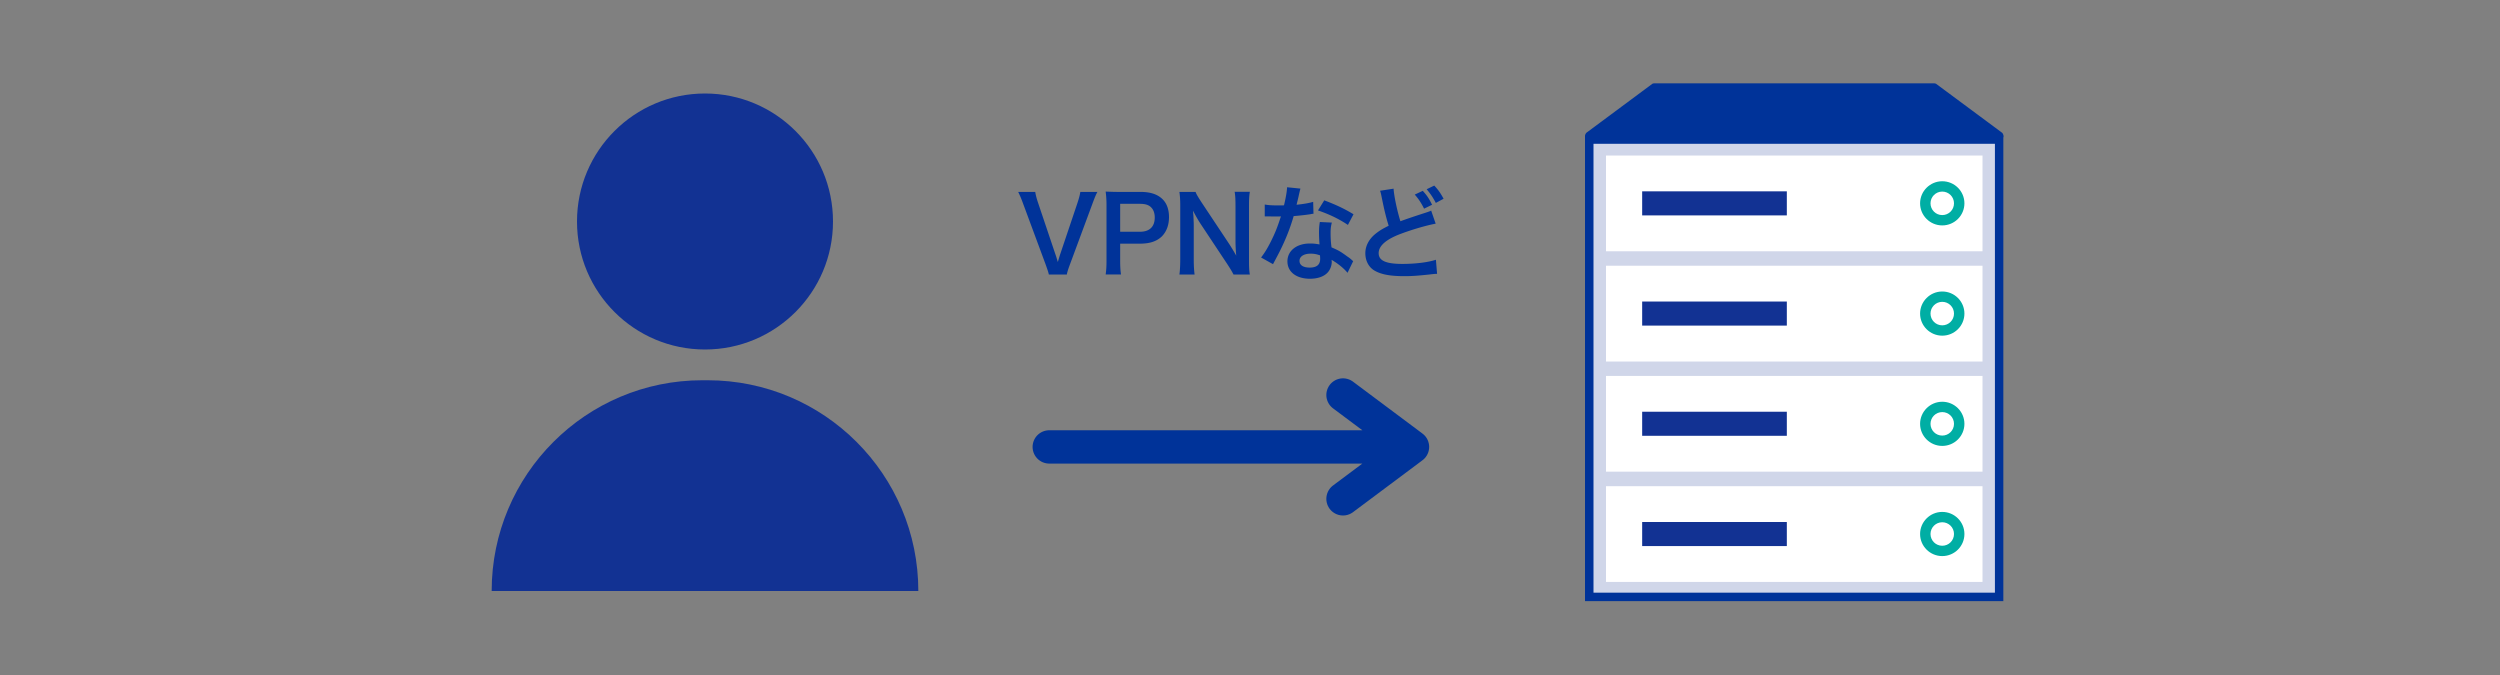 <svg xmlns="http://www.w3.org/2000/svg" width="300" height="81" fill="none"><rect width="100%" height="100%" fill="#808080" stroke="none"/><g clip-path="url(#a)"><path fill="#123293" d="M84.6 41.94c8.483 0 15.36-6.877 15.36-15.36S93.083 11.22 84.6 11.22s-15.36 6.877-15.36 15.36 6.877 15.36 15.36 15.36M110.2 70.92c0-13.97-11.32-25.29-25.29-25.29h-.63C70.32 45.63 59 56.95 59 70.92z"/><path fill="#D0D6E9" d="M229.8 71.63h10.1V16.76h-49.19v54.87h39.09"/><path fill="#039" d="M240.4 72.14h-50.2V16.25h50.2zm-49.18-1.02h48.17V17.26h-48.17z"/><path fill="#fff" d="M237.9 18.66h-45.18v11.49h45.18z"/><path fill="#00AEA4" d="M233.07 21.75c-1.46 0-2.66 1.19-2.66 2.65s1.19 2.65 2.66 2.65 2.66-1.19 2.66-2.65-1.19-2.65-2.66-2.65"/><path fill="#fff" d="M233.07 22.99c-.78 0-1.41.63-1.41 1.41s.63 1.41 1.41 1.41 1.41-.63 1.41-1.41-.63-1.41-1.41-1.41M237.9 31.89h-45.18v11.49h45.18zM237.9 45.11h-45.18V56.6h45.18zM237.9 58.34h-45.18v11.49h45.18z"/><path fill="#039" d="M239.9 16.29h-49.19l7.81-5.78h33.57z"/><path fill="#039" d="M239.9 16.8h-49.19c-.23 0-.44-.16-.49-.39s.06-.46.27-.57l7.8-5.79c.07-.04.15-.05.23-.05h33.57c.08 0 .16.02.23.05l7.81 5.79c.21.11.32.34.27.57s-.26.39-.49.39zm-47.04-1.01h44.9l-5.78-4.77h-33.34z"/><path fill="#123293" d="M214.42 22.96h-17.36v2.89h17.36z"/><path fill="#00AEA4" d="M233.07 34.98c-1.46 0-2.66 1.19-2.66 2.65s1.19 2.65 2.66 2.65 2.66-1.19 2.66-2.65-1.19-2.65-2.66-2.65"/><path fill="#fff" d="M233.07 36.22c-.78 0-1.41.63-1.41 1.41s.63 1.41 1.41 1.41 1.41-.63 1.41-1.41-.63-1.41-1.41-1.41"/><path fill="#123293" d="M214.42 36.18h-17.36v2.89h17.36z"/><path fill="#00AEA4" d="M233.07 48.21c-1.46 0-2.66 1.19-2.66 2.65s1.19 2.65 2.66 2.65 2.66-1.19 2.66-2.65-1.19-2.65-2.66-2.65"/><path fill="#fff" d="M233.07 49.45c-.78 0-1.41.63-1.41 1.41s.63 1.41 1.41 1.41 1.41-.63 1.41-1.41-.63-1.41-1.41-1.41"/><path fill="#123293" d="M214.42 49.41h-17.36v2.89h17.36z"/><path fill="#00AEA4" d="M233.07 61.43c-1.46 0-2.66 1.19-2.66 2.65s1.19 2.65 2.66 2.65 2.66-1.19 2.66-2.65-1.19-2.65-2.66-2.65"/><path fill="#fff" d="M233.07 62.67c-.78 0-1.41.63-1.41 1.41s.63 1.41 1.41 1.41 1.41-.63 1.41-1.41-.63-1.41-1.41-1.41"/><path fill="#123293" d="M214.42 62.64h-17.36v2.89h17.36z"/><path stroke="#039" stroke-linecap="round" stroke-linejoin="round" stroke-width="4" d="m161.16 59.86 8.34-6.23-8.34-6.23M125.91 53.63h42.36"/><path fill="#039" d="M125.86 32.94c-.05-.27-.19-.66-.4-1.25l-2.66-7.18c-.27-.75-.45-1.14-.62-1.48h2.05c.06.41.19.86.34 1.31l2.07 6.15c.06.15.21.65.3.95.11-.37.21-.72.29-.95l2.07-6.15c.2-.62.27-.88.34-1.31h2.05c-.17.31-.32.66-.62 1.48l-2.66 7.18c-.21.56-.34.96-.39 1.25h-2.16M132.68 32.94c.07-.5.1-.93.1-1.61V24.6a12 12 0 0 0-.1-1.61c.54.02.92.04 1.58.04h2.6c1.21 0 2.05.29 2.65.88.51.5.77 1.24.77 2.14 0 .95-.29 1.72-.83 2.29-.61.61-1.46.9-2.65.9h-2.38v2.08c0 .67.03 1.15.1 1.62zm4.12-5.13c1.15 0 1.77-.61 1.77-1.71 0-.5-.14-.91-.41-1.19-.29-.31-.7-.45-1.36-.45h-2.38v3.35zM148.02 32.94c-.21-.42-.44-.78-.8-1.33l-3.21-4.84c-.24-.37-.55-.91-.85-1.49q.01.18.05.63c.01.24.04.8.04 1.08v4.08c0 .83.04 1.42.1 1.87h-1.82c.06-.41.1-1.03.1-1.88v-6.42c0-.65-.03-1.09-.1-1.61h1.94c.11.31.34.68.76 1.32l3.15 4.74c.3.45.7 1.1.97 1.59-.05-.49-.09-1.23-.09-1.76v-4.18c0-.73-.02-1.25-.1-1.72h1.82c-.08.5-.1.96-.1 1.72v6.59c0 .7.02 1.17.1 1.61h-1.97zM156.05 22.64q-.07.24-.2.83c-.06.3-.13.55-.26 1.1.86-.09 1.51-.2 1.99-.35l.04 1.43c-.14.01-.16.01-.4.06-.45.07-1.21.16-1.98.22a24 24 0 0 1-1.37 3.61c-.29.61-.4.83-.87 1.71l-.24.45-1.43-.8c.44-.57.78-1.13 1.21-1.99.49-1 .7-1.51 1.17-2.94-.56.01-.63.01-.78.01-.16 0-.24 0-.5-.01h-.66v-1.43c.45.09.92.11 1.68.11.15 0 .36 0 .63-.01.21-.88.35-1.63.37-2.17l1.59.16zm5.64 10.08c-.45-.54-1.17-1.12-1.9-1.54.01.11.02.2.02.25 0 .46-.21 1-.54 1.32-.44.45-1.18.7-2.07.7-1.64 0-2.71-.82-2.71-2.09s1.11-2.14 2.69-2.14c.37 0 .63.02 1.16.11-.04-.57-.06-1.06-.06-1.43 0-.49.03-.85.1-1.26l1.44.07c-.12.46-.15.75-.15 1.26s.02 1 .11 1.71c.9.4 1.02.46 1.97 1.15.19.12.24.17.44.34q.1.1.19.17l-.68 1.4zm-4.42-2.28c-.81 0-1.33.34-1.33.86s.45.81 1.22.81c.85 0 1.26-.35 1.26-1.05 0-.12-.02-.42-.02-.42-.44-.15-.73-.2-1.12-.2zm4.48-3.45c-1.08-.72-2.19-1.26-3.59-1.74l.75-1.21c1.47.56 2.4 1 3.51 1.67zM167.23 22.65c.05.83.42 2.63.82 3.9q.81-.31 3.22-1.09c.23-.08.29-.1.47-.19l.54 1.57c-1.08.2-2.71.67-4.11 1.19-1.82.67-2.73 1.46-2.73 2.35s.85 1.29 2.85 1.29c1.56 0 3.09-.19 4.02-.5l.14 1.69c-.27.01-.34.01-1.01.09-1.35.14-2.04.19-2.91.19-1.73 0-2.81-.21-3.61-.68-.68-.41-1.08-1.17-1.08-2.08 0-.82.4-1.62 1.11-2.23.49-.41.88-.66 1.69-1.06-.31-1.01-.52-1.84-.83-3.39-.12-.6-.14-.62-.2-.81l1.62-.25zm3.5.25c.5.55.72.87 1.12 1.67l-.96.47c-.36-.72-.67-1.18-1.12-1.69zm1.57 1.45c-.35-.66-.65-1.11-1.1-1.64l.91-.44c.49.52.77.93 1.12 1.58z"/></g><defs><clipPath id="a"><path fill="#fff" d="M59 10h181.4v62.14H59z"/></clipPath></defs></svg>